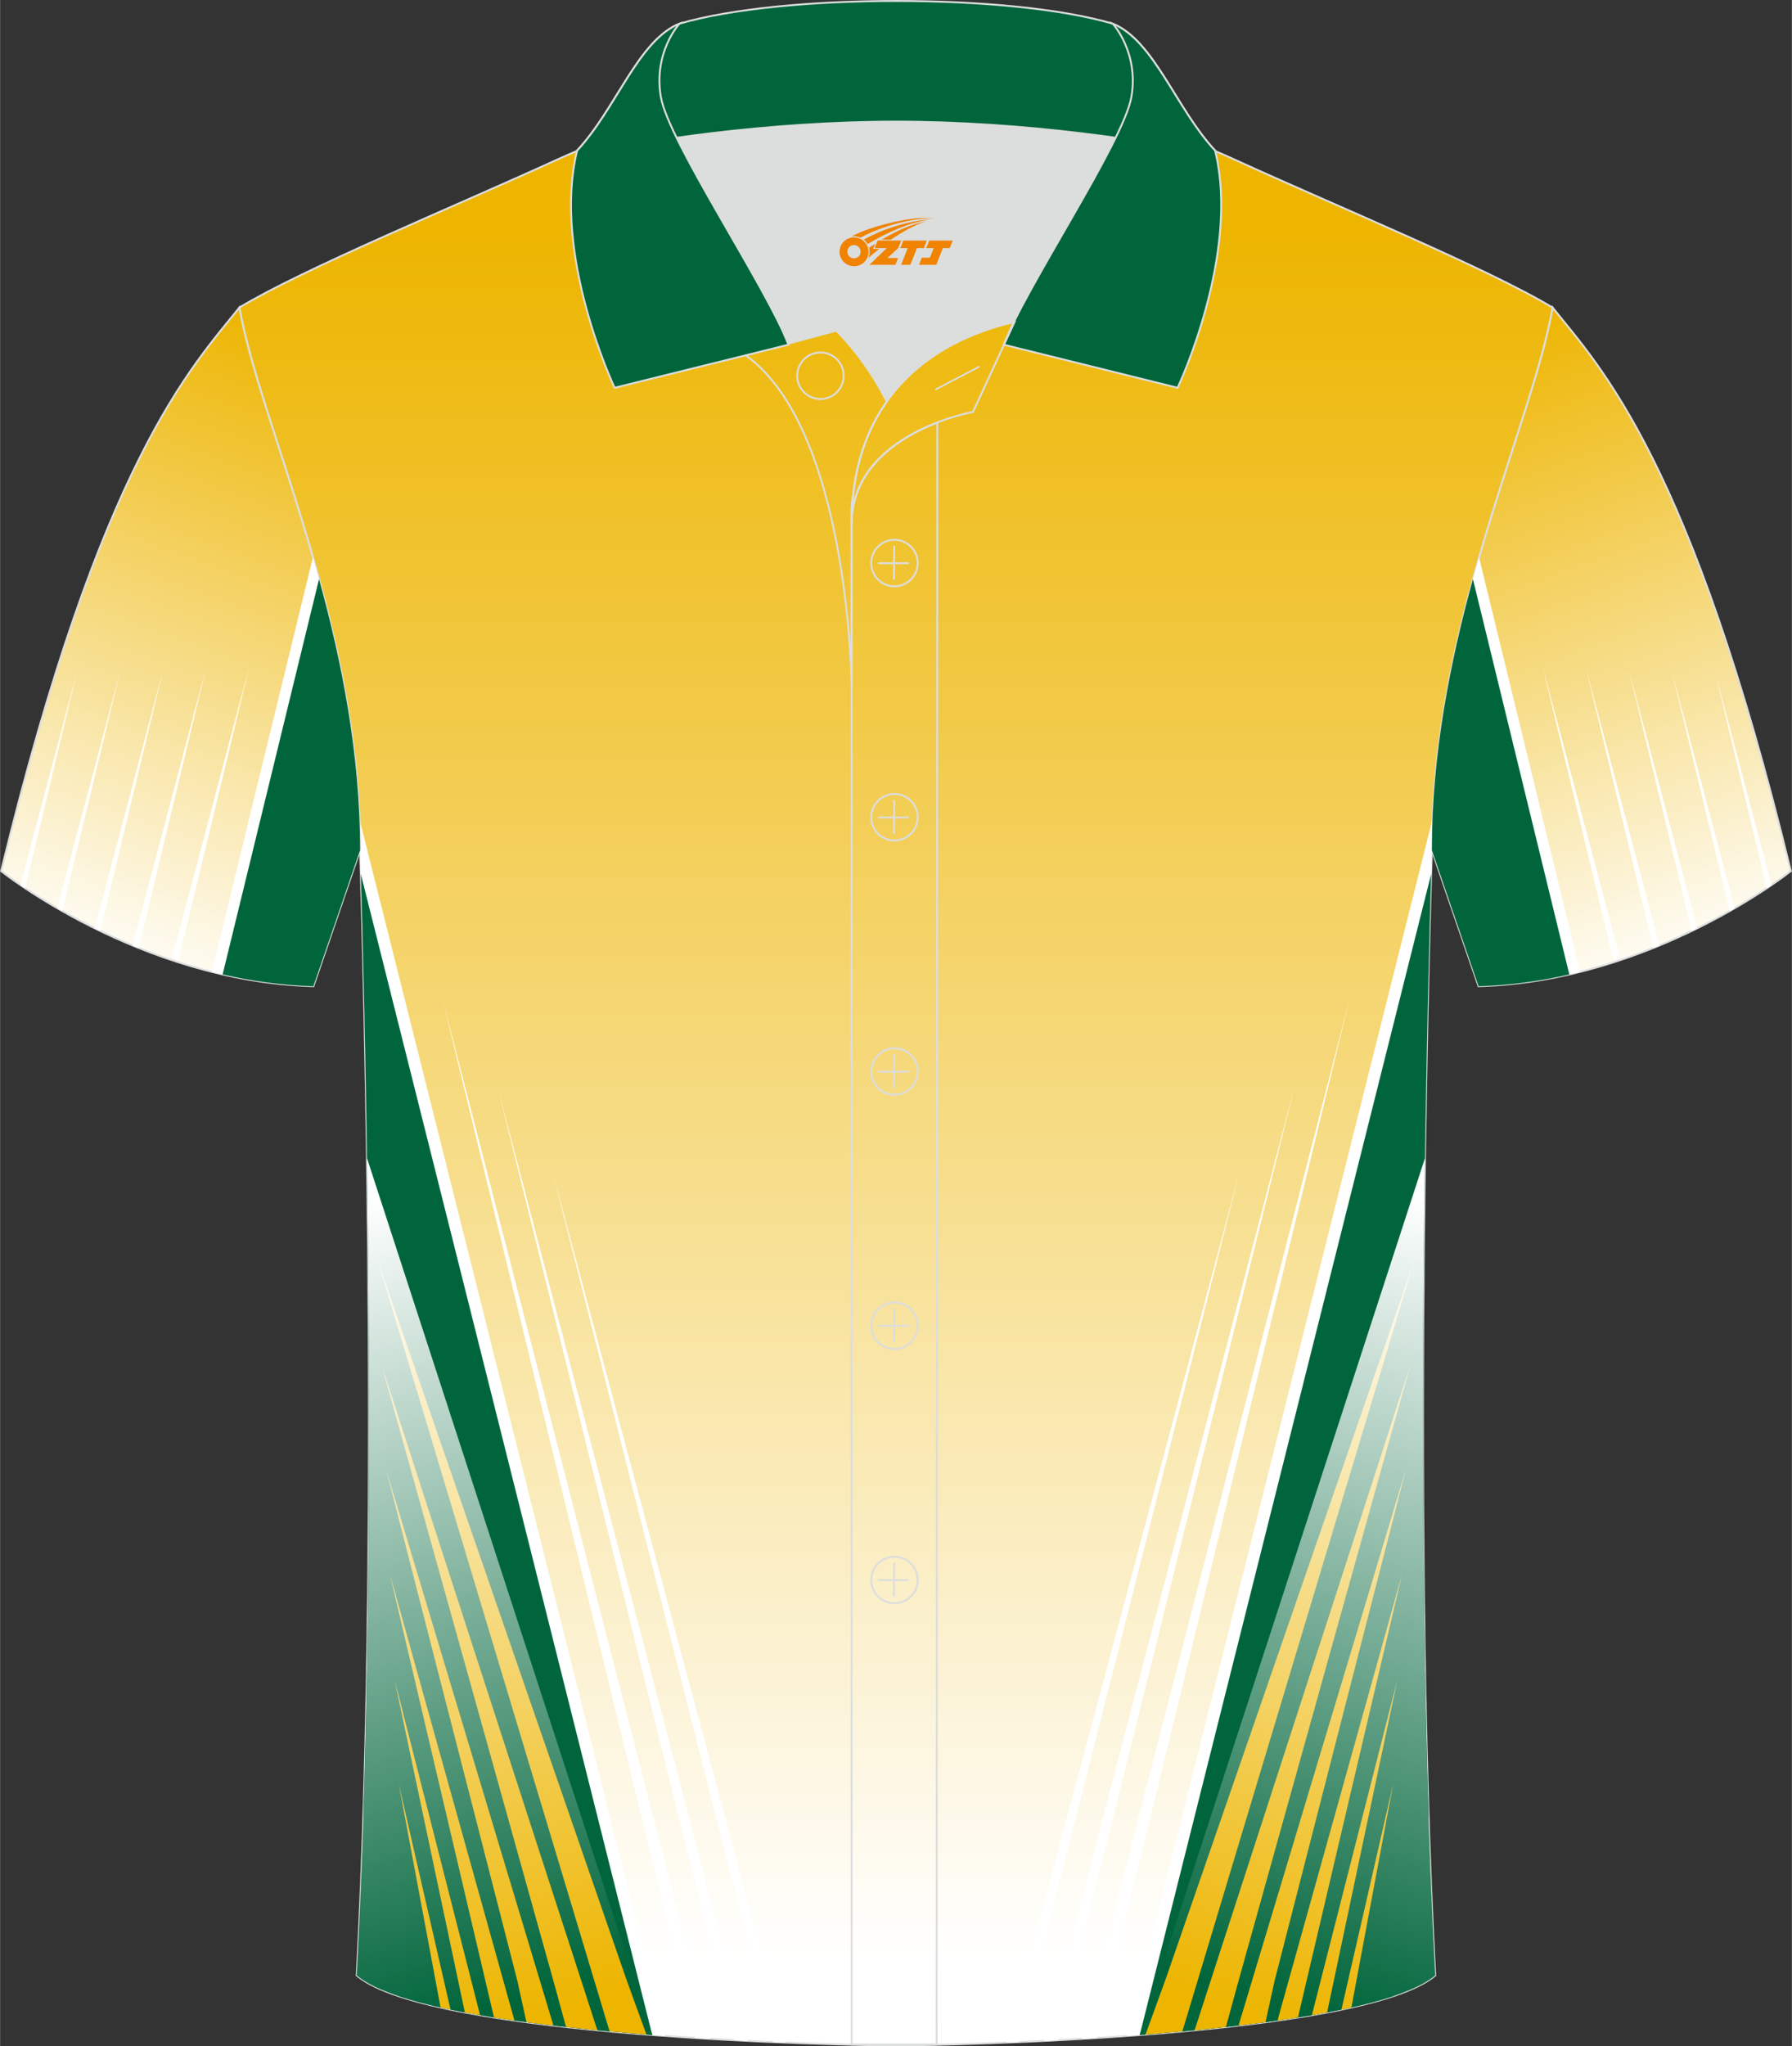 <?xml version="1.0" encoding="utf-8"?>
<!-- Generator: Adobe Illustrator 24.0.1, SVG Export Plug-In . SVG Version: 6.00 Build 0)  -->
<svg xmlns="http://www.w3.org/2000/svg" xmlns:xlink="http://www.w3.org/1999/xlink" version="1.1" id="图层_1" x="0px" y="0px" width="379.8px" height="433.5px" viewBox="0 0 379.95 433.72" enable-background="new 0 0 379.95 433.72" xml:space="preserve">
<rect x="0" y="0" width="379.95" height="433.72" fill="#333333" stroke="none"/>
<g>
	
		<linearGradient id="SVGID_1_" gradientUnits="userSpaceOnUse" x1="820.611" y1="481.648" x2="771.59" y2="616.457" gradientTransform="matrix(-1 0 0 1 1124.519 -408)">
		<stop offset="0" style="stop-color:#EDB500"/>
		<stop offset="1" style="stop-color:#FFFFFF"/>
	</linearGradient>
	
		<path fill-rule="evenodd" clip-rule="evenodd" fill="url(#SVGID_1_)" stroke="#DCDDDD" stroke-width="0.4" stroke-miterlimit="22.926" d="   M303.61,180.18L303.61,180.18c2.74,8.02,9.9,28.84,9.9,28.84c37.02-1.02,66.21-24.4,66.21-24.4   C358.56,97.6,339.44,77.98,329.2,65.18C324.92,89.94,303.61,132.4,303.61,180.18z"/>
	
		<linearGradient id="SVGID_2_" gradientUnits="userSpaceOnUse" x1="189.974" y1="456.981" x2="189.974" y2="823.492" gradientTransform="matrix(1 0 0 1 0 -408)">
		<stop offset="0" style="stop-color:#EDB500"/>
		<stop offset="1" style="stop-color:#FFFFFF"/>
	</linearGradient>
	
		<path fill-rule="evenodd" clip-rule="evenodd" fill="url(#SVGID_2_)" stroke="#DCDDDD" stroke-width="0.4" stroke-miterlimit="22.926" d="   M76.33,180.19c0,0,4.68,137.15-0.7,238.51c15.6,13.15,104.62,14.85,114.34,14.82c9.72,0.03,98.74-1.67,114.34-14.82   c-5.38-101.36-0.7-238.51-0.7-238.51c0-47.79,21.31-90.25,25.59-115c-13.68-8.25-45.44-21.32-67.38-31.34   c-5.84-2.66-10.73-4.57-15.09-5.94l-113.56-0.02c-4.33,1.37-9.2,3.29-15.06,5.95c-21.94,10.02-53.7,23.09-67.37,31.34   C55.02,89.94,76.33,132.4,76.33,180.19z"/>
	<path fill-rule="evenodd" clip-rule="evenodd" fill="#FFFFFF" d="M76.2,173.57l64.78,257.94c-1.78-0.13-3.57-0.26-5.37-0.41   L76.82,197.03c-0.28-10.67-0.49-16.84-0.49-16.84C76.33,177.97,76.29,175.77,76.2,173.57L76.2,173.57z M81.5,421.97   c1.86,0.75,3.99,1.46,6.35,2.12l-0.8-0.26l-9.68-50.65c-0.2,7.85-0.45,15.65-0.74,23.32L81.5,421.97z"/>
	<path fill-rule="evenodd" clip-rule="evenodd" fill="#00653D" d="M76.49,185.23l61.8,246.08c-20.27-1.54-41.52-4.1-54-8.31   l-7.26-38C79.68,301.57,77.17,207.7,76.49,185.23z"/>
	<path fill-rule="evenodd" clip-rule="evenodd" fill="#FFFFFF" d="M93.79,211.71L93.79,211.71l56.37,218.57l0.37,1.85   c-1.05-0.06-2.1-0.13-3.17-0.19l-0.07-0.4L93.79,211.71L93.79,211.71L93.79,211.71z M155.64,432.42c0.97,0.05,1.93,0.1,2.88,0.15   l-53.11-202.45L155.64,432.42L155.64,432.42z M163.88,432.81c0.89,0.04,1.77,0.08,2.63,0.11l-49.35-184.43L163.88,432.81z"/>
	<path fill-rule="evenodd" clip-rule="evenodd" fill="#FFFFFF" d="M303.12,197.03l-58.78,234.06c-1.8,0.14-3.59,0.28-5.37,0.41   l64.78-257.94c-0.09,2.19-0.13,4.4-0.13,6.62C303.61,180.19,303.4,186.37,303.12,197.03L303.12,197.03z M292.1,424.09   c2.36-0.66,4.49-1.37,6.35-2.12l4.87-25.47c-0.29-7.67-0.54-15.47-0.74-23.32l-9.68,50.65L292.1,424.09z"/>
	<path fill-rule="evenodd" clip-rule="evenodd" fill="#00653D" d="M303.46,185.23l-61.8,246.08c20.27-1.54,41.52-4.1,54-8.31   l7.26-38C300.27,301.57,302.78,207.7,303.46,185.23z"/>
	<path fill-rule="evenodd" clip-rule="evenodd" fill="#FFFFFF" d="M286.16,211.71L286.16,211.71l-56.37,218.57l-0.37,1.85   c1.05-0.06,2.1-0.13,3.17-0.19l0.07-0.4L286.16,211.71L286.16,211.71L286.16,211.71z M213.45,432.92l49.35-184.43l-46.72,184.32   C215.18,432.85,214.31,432.89,213.45,432.92L213.45,432.92z M221.43,432.57l53.11-202.45l-50.23,202.3   C223.34,432.47,222.38,432.52,221.43,432.57z"/>
	<path fill-rule="evenodd" clip-rule="evenodd" fill="#FFFFFF" d="M335.04,205.99l-21.43-87.87c-0.88,3.06-1.74,6.19-2.56,9.37   l19.4,79.54C332.01,206.71,333.54,206.36,335.04,205.99z"/>
	<polygon fill-rule="evenodd" clip-rule="evenodd" fill="#FFFFFE" points="342.1,203.51 327.1,141.33 343.5,203.1  "/>
	<polygon fill-rule="evenodd" clip-rule="evenodd" fill="#FFFFFE" points="350.55,200.92 336.27,141.6 351.86,200.39 351.18,200.67     "/>
	<polygon fill-rule="evenodd" clip-rule="evenodd" fill="#FFFFFE" points="358.7,197.32 345.39,142.05 359.89,196.74  "/>
	<polygon fill-rule="evenodd" clip-rule="evenodd" fill="#FFFFFE" points="366.76,193.1 354.53,142.5 367.84,192.48  "/>
	<polygon fill-rule="evenodd" clip-rule="evenodd" fill="#FFFFFE" points="374.61,188.27 363.76,142.88 375.64,187.58  "/>
	
		<linearGradient id="SVGID_3_" gradientUnits="userSpaceOnUse" x1="76.041" y1="481.648" x2="27.02" y2="616.457" gradientTransform="matrix(1 0 0 1 0 -408)">
		<stop offset="0" style="stop-color:#EDB500"/>
		<stop offset="1" style="stop-color:#FFFFFF"/>
	</linearGradient>
	
		<path fill-rule="evenodd" clip-rule="evenodd" fill="url(#SVGID_3_)" stroke="#DCDDDD" stroke-width="0.4" stroke-miterlimit="22.926" d="   M50.74,65.18C40.5,77.98,21.38,97.6,0.22,184.62c0,0,29.19,23.38,66.21,24.4c0,0,7.16-20.82,9.9-28.84l0,0   C76.33,132.4,55.02,89.94,50.74,65.18z"/>
	<path fill-rule="evenodd" clip-rule="evenodd" fill="#FFFFFF" d="M44.9,205.99l21.43-87.87c0.88,3.06,1.74,6.19,2.56,9.37   l-19.4,79.54C47.93,206.71,46.4,206.36,44.9,205.99z"/>
	<polygon fill-rule="evenodd" clip-rule="evenodd" fill="#FFFFFE" points="37.84,203.51 52.84,141.33 36.44,203.1  "/>
	<polygon fill-rule="evenodd" clip-rule="evenodd" fill="#FFFFFE" points="29.39,200.92 43.67,141.6 28.08,200.39 28.76,200.67  "/>
	<polygon fill-rule="evenodd" clip-rule="evenodd" fill="#FFFFFE" points="21.24,197.32 34.55,142.05 20.05,196.74  "/>
	<polygon fill-rule="evenodd" clip-rule="evenodd" fill="#FFFFFE" points="13.18,193.1 25.41,142.5 12.1,192.48  "/>
	<polygon fill-rule="evenodd" clip-rule="evenodd" fill="#FFFFFE" points="5.33,188.27 16.18,142.88 4.3,187.58  "/>
	<path fill-rule="evenodd" clip-rule="evenodd" fill="#00653B" d="M47.19,206.53l20.44-83.79c4.8,17.53,8.7,37,8.7,57.45l0,0   c-2.73,8.02-9.9,28.84-9.9,28.84C59.72,208.84,53.26,207.92,47.19,206.53z"/>
	<path fill-rule="evenodd" clip-rule="evenodd" fill="#00653B" d="M332.75,206.53l-20.44-83.79c-4.8,17.53-8.7,37-8.7,57.45l0,0   c2.73,8.02,9.9,28.84,9.9,28.84C320.22,208.84,326.68,207.92,332.75,206.53z"/>
	<g>
		
			<linearGradient id="SVGID_4_" gradientUnits="userSpaceOnUse" x1="106.962" y1="832.997" x2="58.324" y2="667.934" gradientTransform="matrix(1 0 0 1 0 -408)">
			<stop offset="0" style="stop-color:#00653B"/>
			<stop offset="1" style="stop-color:#FFFFFF"/>
		</linearGradient>
		<path fill-rule="evenodd" clip-rule="evenodd" fill="url(#SVGID_4_)" d="M77.8,245.47l60.49,185.84    c-26.41-2.01-54.52-5.75-62.66-12.61C78.64,362.07,78.51,294.28,77.8,245.47z"/>
		
			<linearGradient id="SVGID_5_" gradientUnits="userSpaceOnUse" x1="114.881" y1="835.233" x2="64.328" y2="673.999" gradientTransform="matrix(1 0 0 1 0 -408)">
			<stop offset="0" style="stop-color:#EDB500"/>
			<stop offset="1" style="stop-color:#FFFFFF"/>
		</linearGradient>
		<path fill-rule="evenodd" clip-rule="evenodd" fill="url(#SVGID_5_)" d="M129.24,430.55l-49.21-163.5l52.67,152.19l4.35,11.97    C134.45,431.01,131.84,430.79,129.24,430.55L129.24,430.55z M93.4,425.48c0.69,0.15,1.4,0.31,2.11,0.45l-11-47.96L93.4,425.48    L93.4,425.48z M98.55,426.54c1.05,0.2,2.13,0.39,3.23,0.58l-18.17-71.26L98.55,426.54L98.55,426.54z M104.73,427.6    c1.42,0.23,2.87,0.44,4.34,0.65l-26.42-94.63L104.73,427.6L104.73,427.6z M111.61,428.6c1.88,0.25,3.79,0.49,5.72,0.71    l-35.5-117.92l27.87,108.5L111.61,428.6L111.61,428.6z M120.01,429.63c2.19,0.24,4.41,0.47,6.64,0.69l-45.8-141.15l36.57,131    L120.01,429.63z"/>
		<g>
			
				<linearGradient id="SVGID_6_" gradientUnits="userSpaceOnUse" x1="43.182" y1="832.997" x2="-5.456" y2="667.934" gradientTransform="matrix(-1 0 0 1 316.169 -408)">
				<stop offset="0" style="stop-color:#00653B"/>
				<stop offset="1" style="stop-color:#FFFFFF"/>
			</linearGradient>
			<path fill-rule="evenodd" clip-rule="evenodd" fill="url(#SVGID_6_)" d="M304.31,418.7c-8.14,6.86-36.25,10.6-62.66,12.61     l60.49-185.84C301.43,294.28,301.3,362.07,304.31,418.7z"/>
			
				<linearGradient id="SVGID_7_" gradientUnits="userSpaceOnUse" x1="51.101" y1="835.233" x2="0.547" y2="673.999" gradientTransform="matrix(-1 0 0 1 316.169 -408)">
				<stop offset="0" style="stop-color:#EDB500"/>
				<stop offset="1" style="stop-color:#FFFFFF"/>
			</linearGradient>
			<path fill-rule="evenodd" clip-rule="evenodd" fill="url(#SVGID_7_)" d="M250.7,430.55c-2.6,0.24-5.21,0.46-7.81,0.66l4.35-11.97     l52.67-152.19L250.7,430.55L250.7,430.55z M286.54,425.48l8.89-47.51l-11,47.96C285.14,425.79,285.85,425.63,286.54,425.48     L286.54,425.48z M281.39,426.54l14.94-70.68l-18.17,71.26C279.26,426.93,280.34,426.74,281.39,426.54L281.39,426.54z      M275.21,427.6l22.08-93.98l-26.42,94.63C272.34,428.04,273.79,427.83,275.21,427.6L275.21,427.6z M268.33,428.6l1.91-8.71     l27.87-108.5l-35.5,117.92C264.54,429.09,266.45,428.85,268.33,428.6L268.33,428.6z M262.52,420.17l36.57-131l-45.8,141.15     c2.23-0.22,4.45-0.45,6.64-0.69L262.52,420.17z"/>
		</g>
	</g>
	<path fill-rule="evenodd" clip-rule="evenodd" fill="#DCDDDD" d="M188.02,85.11c6.44-9.11,16.35-14.37,26.94-16.84   c5.24-10.64,16.09-27.82,21.62-39.14c-26.77-6.52-66.38-6.52-93.15,0c6.43,13.14,20,34.17,23.66,43.71l10.22-2.75   C177.3,70.09,183.3,75.76,188.02,85.11z"/>
	<path fill="none" stroke="#DCDDDD" stroke-width="0.4" stroke-miterlimit="10" d="M158.04,75.28l19.26-5.19c0,0,6,5.67,10.72,15.03   c-3.78,5.35-6.37,12.04-7.18,20.26c-0.14,0.74-0.24,1.47-0.28,2.18v3.57v33.98C180.56,145.1,180.03,90.85,158.04,75.28z"/>
	<path fill="none" stroke="#DCDDDD" stroke-width="0.4" stroke-miterlimit="10" d="M180.56,107.56v3.57c0-1.99,0.1-3.91,0.28-5.75   C180.69,106.12,180.6,106.85,180.56,107.56L180.56,107.56z M180.56,111.13v322.2h18.04l0.14-343.78   C191.14,92.48,180.56,98.79,180.56,111.13z"/>
	<path fill-rule="evenodd" clip-rule="evenodd" fill="#00653A" stroke="#DCDDDD" stroke-width="0.4" stroke-miterlimit="10" d="   M122.08,33.11c13.39-3.26,40.91-7.33,67.91-7.33s54.52,4.07,67.91,7.33l-0.28-1.2c-8.22-8.78-12.93-23.33-21.69-26.89   C225,1.8,207.5,0.2,190,0.2c-17.51,0-35.01,1.61-45.95,4.82c-8.77,3.57-13.47,18.11-21.69,26.89L122.08,33.11z"/>
	<path fill-rule="evenodd" clip-rule="evenodd" fill="#00653A" stroke="#DCDDDD" stroke-width="0.4" stroke-miterlimit="10" d="   M144.05,5.02c0,0-5.58,6.05-3.94,15.53c1.63,9.49,22.57,40.53,27.06,52.51l-36.86,9.13c0,0-13.39-28.22-7.95-50.28   C130.59,23.13,135.29,8.59,144.05,5.02z"/>
	<path fill-rule="evenodd" clip-rule="evenodd" fill="#00653A" stroke="#DCDDDD" stroke-width="0.4" stroke-miterlimit="10" d="   M235.94,5.02c0,0,5.58,6.05,3.95,15.53c-1.63,9.49-22.57,40.53-27.06,52.51l36.86,9.13c0,0,13.39-28.22,7.95-50.28   C249.41,23.13,244.7,8.59,235.94,5.02z"/>
	<path fill="none" stroke="#DCDDDD" stroke-width="0.4" stroke-miterlimit="10" d="M173.95,84.57c2.72,0,4.93-2.21,4.93-4.93   s-2.21-4.93-4.93-4.93c-2.72,0-4.93,2.21-4.93,4.93S171.24,84.57,173.95,84.57z"/>
	<path fill="none" stroke="#DCDDDD" stroke-width="0.4" stroke-miterlimit="10" d="M215.11,68.24l-8.81,19.07   c0,0-25.75,4.58-25.75,23.82C180.56,84.95,196.83,72.44,215.11,68.24z"/>
	
	<line fill="none" stroke="#DCDDDD" stroke-width="0.36" stroke-miterlimit="10" x1="207.7" y1="77.67" x2="198.31" y2="82.59"/>
	<g>
		<g>
			<path fill="none" stroke="#DCDDDD" stroke-width="0.402" stroke-miterlimit="10" d="M189.65,124.27c2.71,0,4.93-2.22,4.93-4.93     s-2.23-4.93-4.93-4.93c-2.71,0-4.93,2.22-4.93,4.93C184.7,122.06,186.92,124.27,189.65,124.27z"/>
			
				<line fill="none" stroke="#DCDDDD" stroke-width="0.402" stroke-miterlimit="10" x1="189.6" y1="115.68" x2="189.53" y2="122.88"/>
			
				<line fill="none" stroke="#DCDDDD" stroke-width="0.402" stroke-miterlimit="10" x1="186.15" y1="119.38" x2="192.69" y2="119.38"/>
		</g>
		<g>
			<path fill="none" stroke="#DCDDDD" stroke-width="0.402" stroke-miterlimit="10" d="M189.65,178.15c2.71,0,4.93-2.22,4.93-4.93     c0-2.71-2.23-4.93-4.93-4.93c-2.71,0-4.93,2.22-4.93,4.93C184.7,175.94,186.92,178.15,189.65,178.15z"/>
			
				<line fill="none" stroke="#DCDDDD" stroke-width="0.402" stroke-miterlimit="10" x1="189.6" y1="169.56" x2="189.53" y2="176.76"/>
			
				<line fill="none" stroke="#DCDDDD" stroke-width="0.402" stroke-miterlimit="10" x1="186.15" y1="173.26" x2="192.69" y2="173.26"/>
		</g>
		<g>
			<path fill="none" stroke="#DCDDDD" stroke-width="0.402" stroke-miterlimit="10" d="M189.65,232.04c2.71,0,4.93-2.22,4.93-4.93     c0-2.71-2.23-4.93-4.93-4.93c-2.71,0-4.93,2.22-4.93,4.93C184.7,229.82,186.92,232.04,189.65,232.04z"/>
			
				<line fill="none" stroke="#DCDDDD" stroke-width="0.402" stroke-miterlimit="10" x1="189.6" y1="223.45" x2="189.53" y2="230.64"/>
			
				<line fill="none" stroke="#DCDDDD" stroke-width="0.402" stroke-miterlimit="10" x1="186.15" y1="227.14" x2="192.69" y2="227.14"/>
		</g>
		<g>
			<path fill="none" stroke="#DCDDDD" stroke-width="0.402" stroke-miterlimit="10" d="M189.65,285.92c2.71,0,4.93-2.22,4.93-4.93     s-2.23-4.93-4.93-4.93c-2.71,0-4.93,2.22-4.93,4.93C184.7,283.7,186.92,285.92,189.65,285.92z"/>
			
				<line fill="none" stroke="#DCDDDD" stroke-width="0.402" stroke-miterlimit="10" x1="189.6" y1="277.33" x2="189.53" y2="284.52"/>
			
				<line fill="none" stroke="#DCDDDD" stroke-width="0.402" stroke-miterlimit="10" x1="186.15" y1="281.02" x2="192.69" y2="281.02"/>
		</g>
		<g>
			<path fill="none" stroke="#DCDDDD" stroke-width="0.402" stroke-miterlimit="10" d="M189.65,339.8c2.71,0,4.93-2.22,4.93-4.93     s-2.23-4.93-4.93-4.93c-2.71,0-4.93,2.22-4.93,4.93C184.7,337.58,186.92,339.8,189.65,339.8z"/>
			
				<line fill="none" stroke="#DCDDDD" stroke-width="0.402" stroke-miterlimit="10" x1="189.6" y1="331.21" x2="189.53" y2="338.4"/>
			
				<line fill="none" stroke="#DCDDDD" stroke-width="0.402" stroke-miterlimit="10" x1="186.15" y1="334.9" x2="192.69" y2="334.9"/>
		</g>
	</g>
</g>
<g id="图层_x0020_1">
	<path fill="#F08300" d="M178.18,54.39c0.416,1.136,1.472,1.984,2.752,2.032c0.144,0,0.304,0,0.448-0.016h0.016   c0.016,0,0.064,0,0.128-0.016c0.032,0,0.048-0.016,0.08-0.016c0.064-0.016,0.144-0.032,0.224-0.048c0.016,0,0.016,0,0.032,0   c0.192-0.048,0.4-0.112,0.576-0.208c0.192-0.096,0.4-0.224,0.608-0.384c0.672-0.56,1.104-1.408,1.104-2.352   c0-0.224-0.032-0.448-0.08-0.672l0,0C184.02,52.51,183.97,52.34,183.89,52.16C183.42,51.07,182.34,50.31,181.07,50.31C179.38,50.31,178,51.68,178,53.38C178,53.73,178.06,54.07,178.18,54.39L178.18,54.39L178.18,54.39z M182.48,53.41L182.48,53.41C182.45,54.19,181.79,54.79,181.01,54.75C180.22,54.72,179.63,54.07,179.66,53.28c0.032-0.784,0.688-1.376,1.472-1.344   C181.9,51.97,182.51,52.64,182.48,53.41L182.48,53.41z"/>
	<polygon fill="#F08300" points="196.51,50.99 ,195.87,52.58 ,194.43,52.58 ,193.01,56.13 ,191.06,56.13 ,192.46,52.58 ,190.88,52.58    ,191.52,50.99"/>
	<path fill="#F08300" d="M198.48,46.26c-1.008-0.096-3.024-0.144-5.056,0.112c-2.416,0.304-5.152,0.912-7.616,1.664   C183.76,48.64,181.89,49.36,180.54,50.13C180.74,50.1,180.93,50.08,181.12,50.08c0.48,0,0.944,0.112,1.36,0.288   C186.58,48.05,193.78,46,198.48,46.26L198.48,46.26L198.48,46.26z"/>
	<path fill="#F08300" d="M183.95,51.73c4-2.368,8.88-4.672,13.488-5.248c-4.608,0.288-10.224,2-14.288,4.304   C183.47,51.04,183.74,51.36,183.95,51.73C183.95,51.73,183.95,51.73,183.95,51.73z"/>
	<polygon fill="#F08300" points="202,50.99 ,201.38,52.58 ,199.92,52.58 ,198.51,56.13 ,198.05,56.13 ,196.54,56.13 ,194.85,56.13    ,195.44,54.63 ,197.15,54.63 ,197.97,52.58 ,196.38,52.58 ,197.02,50.99"/>
	<polygon fill="#F08300" points="191.09,50.99 ,190.45,52.58 ,188.16,54.69 ,190.42,54.69 ,189.84,56.13 ,184.35,56.13 ,188.02,52.58    ,185.44,52.58 ,186.08,50.99"/>
	<path fill="#F08300" d="M196.37,46.85c-3.376,0.752-6.464,2.192-9.424,3.952h1.888C191.26,49.23,193.6,47.8,196.37,46.85z    M185.57,51.67C184.94,52.05,184.88,52.1,184.27,52.51c0.064,0.256,0.112,0.544,0.112,0.816c0,0.496-0.112,0.976-0.32,1.392   c0.176-0.16,0.32-0.304,0.432-0.4c0.272-0.24,0.768-0.64,1.6-1.296l0.32-0.256H185.09l0,0L185.57,51.67L185.57,51.67L185.57,51.67z"/>
</g>
</svg>